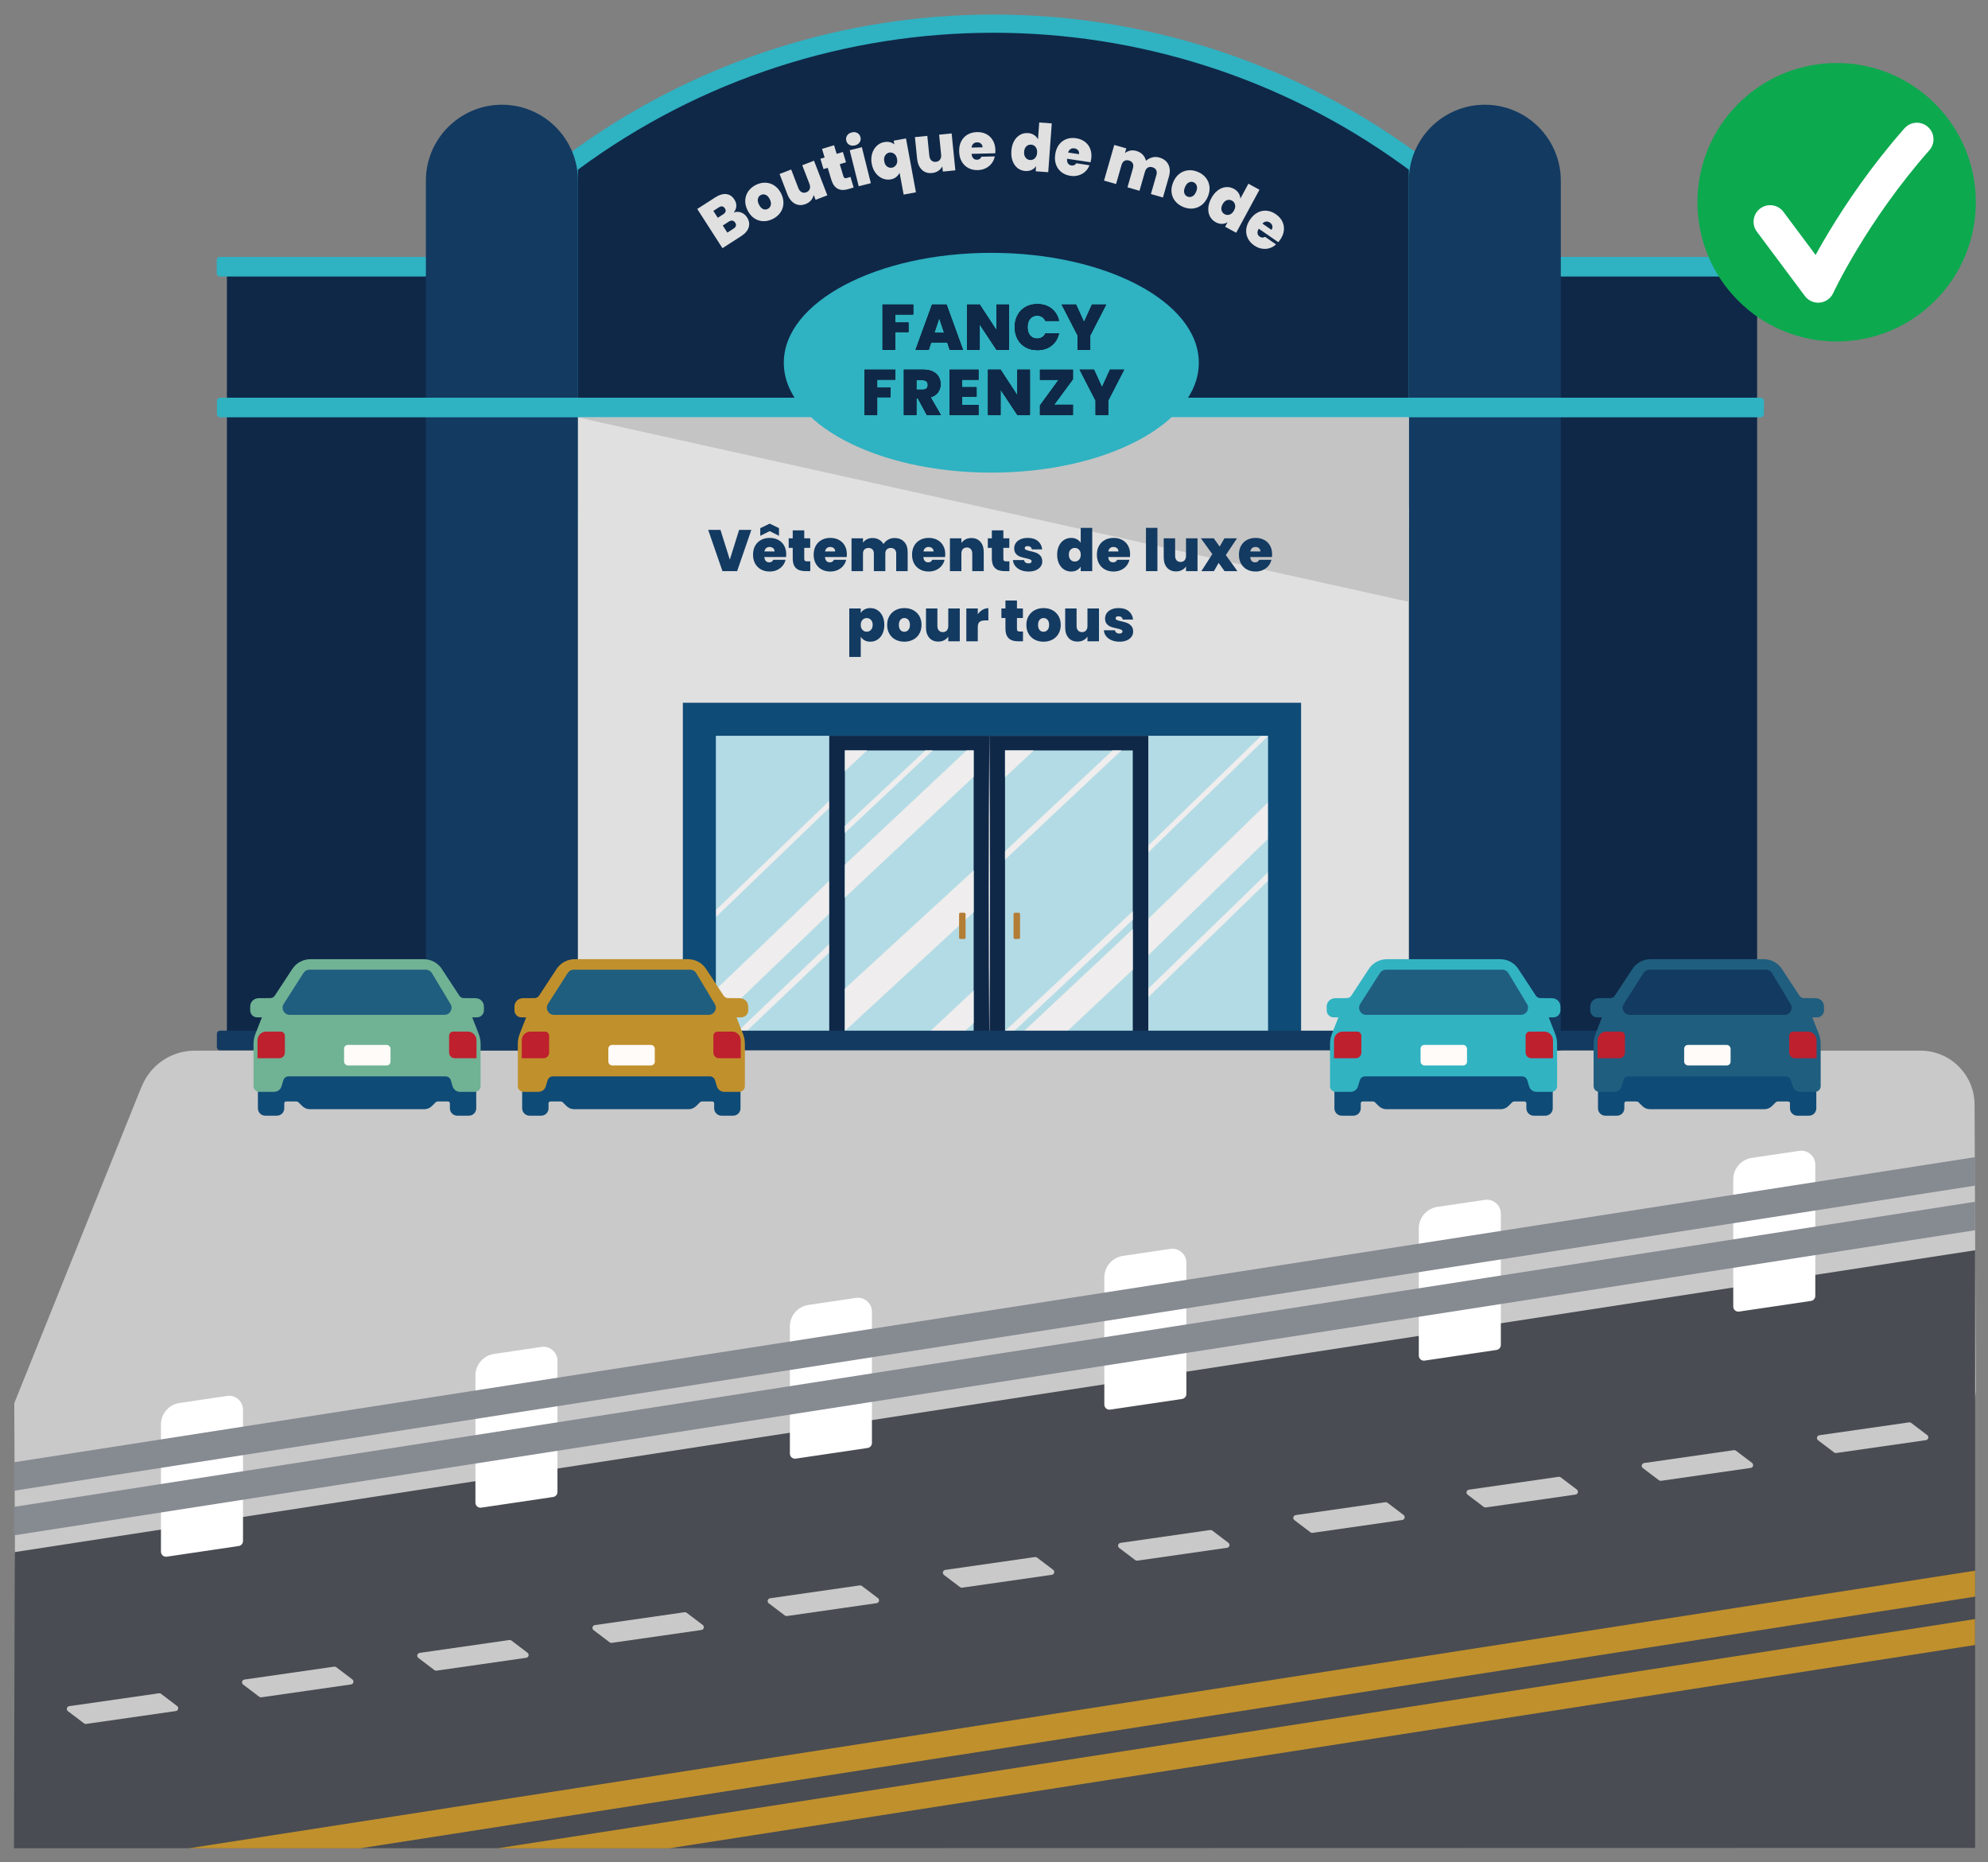<?xml version="1.0" encoding="UTF-8"?>
<svg id="Layer_1" data-name="Layer 1" xmlns="http://www.w3.org/2000/svg" version="1.1" viewBox="0 0 4578.18 4287.21">
  <rect x="0" y="0" width="4578.18" height="4287.21" fill="#808080" stroke="none"/>
  <defs>
    <style>
      .cls-1 {
        fill: #494c52;
      }

      .cls-1, .cls-2, .cls-3, .cls-4, .cls-5, .cls-6, .cls-7, .cls-8, .cls-9, .cls-10, .cls-11, .cls-12, .cls-13, .cls-14, .cls-15, .cls-16, .cls-17, .cls-18, .cls-19, .cls-20, .cls-21, .cls-22, .cls-23 {
        stroke-width: 0px;
      }

      .cls-1, .cls-5, .cls-6, .cls-10, .cls-11, .cls-14, .cls-15, .cls-17, .cls-20, .cls-21, .cls-23 {
        fill-rule: evenodd;
      }

      .cls-2 {
        fill: #0da94f;
      }

      .cls-3 {
        fill: #c4c4c4;
      }

      .cls-4 {
        fill: #0f2848;
      }

      .cls-24 {
        fill: none;
        stroke: #fff;
        stroke-linecap: round;
        stroke-linejoin: round;
        stroke-width: 76.33px;
      }

      .cls-5 {
        fill: #be202e;
      }

      .cls-6, .cls-16 {
        fill: #0f4b77;
      }

      .cls-7, .cls-10 {
        fill: #133a61;
      }

      .cls-8 {
        fill: #e0e0e0;
      }

      .cls-9 {
        fill: #000;
      }

      .cls-11 {
        fill: #868a91;
      }

      .cls-12 {
        fill: #efeded;
      }

      .cls-13 {
        fill: #fffbf9;
      }

      .cls-14 {
        fill: #32b3c2;
      }

      .cls-15 {
        fill: #fff;
      }

      .cls-17 {
        fill: #70b294;
      }

      .cls-18 {
        fill: #2fb2c2;
      }

      .cls-19 {
        fill: #b3dbe5;
      }

      .cls-20 {
        fill: #1f5e7f;
      }

      .cls-21 {
        fill: #c9c9c9;
      }

      .cls-22 {
        fill: #b37d36;
      }

      .cls-23 {
        fill: #c0902d;
      }
    </style>
  </defs>
  <path class="cls-21" d="M34.75,3643.88l-1.89-413.19,289.79-720.65c1.17-2.46,2.29-4.95,3.29-7.48,19.73-50.34,68.33-83.61,122.59-83.61h3974.03c68.65,0,124.39,55.49,124.69,124.14l2.9,653.6c.28,64.06-48.01,117.91-111.72,124.57L172.41,3767.44c-73.42,7.68-137.4-49.75-137.66-123.57Z"/>
  <g>
    <path class="cls-4" d="M1310.02,1187.57V380l8.5-6.28c141.55-104.62,297.91-185.17,464.73-239.4,162.98-52.98,332.67-79.85,504.36-79.85s335.86,26,496.39,77.29c164.31,52.49,318.75,130.55,459.04,232.01l22.26,16.1v807.71h-1955.28Z"/>
    <path class="cls-18" d="M2287.61,75.42c330.75,0,661.58,101.68,943.16,305.32l13.59,9.83v776.05h-1913.38V390.57h0c284.13-210,620.35-315.14,956.64-315.15M2287.65,33.52v41.9l-.02-41.9c-173.91,0-345.78,27.22-510.85,80.88-168.97,54.93-327.34,136.51-470.71,242.47l-5.89,4.36-4.07,6.1-7.04,10.56v12.69s0,776.05,0,776.05v41.9h1997.18V369.16l-17.35-12.55-13.59-9.83c-142.08-102.75-298.5-181.81-464.92-234.98-162.59-51.95-331.74-78.29-502.75-78.29h0Z"/>
  </g>
  <rect class="cls-4" x="3570.99" y="604.54" width="475.5" height="1804.4"/>
  <path class="cls-18" d="M4053.49,636.71h-474.19v-45.19h474.19c4.23,0,7.66,3.43,7.66,7.66v29.87c0,4.23-3.43,7.66-7.66,7.66"/>
  <rect class="cls-4" x="522.55" y="604.54" width="474.69" height="1804.4"/>
  <path class="cls-18" d="M506.78,591.53h478.22v45.19h-478.22c-4.23,0-7.66-3.43-7.66-7.66v-29.87c0-4.23,3.43-7.66,7.66-7.66"/>
  <path class="cls-7" d="M3419.4,241.12h0c96.59,0,175,78.42,175,175v2002.39h-350.01V416.12c0-96.59,78.42-175,175-175Z"/>
  <path class="cls-7" d="M1155.89,241.12h0c96.66,0,175.13,78.47,175.13,175.13v2002.26h-350.27V416.25c0-96.66,78.47-175.13,175.13-175.13Z"/>
  <rect class="cls-8" x="1330.97" y="946.45" width="1913.38" height="1471.68"/>
  <rect class="cls-19" x="1637.94" y="1656.01" width="418.78" height="717.85"/>
  <polygon class="cls-12" points="2036.7 1981.83 1648.68 2354.04 1648.4 2278.52 2036.6 1906.07 2036.7 1981.83"/>
  <polygon class="cls-12" points="1983.42 1789.19 1648.76 2111.4 1648.49 2095.52 1966.36 1789.19 1983.42 1789.19"/>
  <polygon class="cls-12" points="2006.91 2080.78 2006.91 2100.54 1720.5 2372.98 1701.04 2372.68 2006.91 2080.78"/>
  <polygon class="cls-12" points="2036.7 2304.93 2036.7 2373.86 1963.23 2373.86 2036.7 2304.93"/>
  <g>
    <polygon class="cls-4" points="2278.38 2406.99 2644.79 2406.99 2644.79 1694.04 2278.38 1694.09 2278.38 2406.99"/>
    <rect class="cls-19" x="2314.51" y="1727.79" width="294.14" height="646.07"/>
    <polygon class="cls-12" points="2608.65 2139.07 2608.65 2232.75 2458.24 2373.86 2358.31 2373.86 2608.65 2139.07"/>
    <polygon class="cls-12" points="2608.65 2097.92 2608.65 2117.68 2335.57 2373.86 2314.51 2373.86 2608.65 2097.92"/>
    <polygon class="cls-12" points="2582.55 1727.79 2314.51 1979.34 2314.51 1959.84 2561.96 1727.79 2582.55 1727.79"/>
    <polygon class="cls-12" points="2380.66 1727.8 2314.51 1789.86 2314.51 1727.8 2380.66 1727.8"/>
    <rect class="cls-4" x="1909.66" y="1694.04" width="368.78" height="705.12"/>
    <rect class="cls-19" x="1945.73" y="1727.79" width="296.51" height="646.07"/>
    <polygon class="cls-12" points="2242.24 1727.8 2242.24 1788.37 1945.57 2066.68 1945.73 1990.73 2225.94 1727.8 2242.24 1727.8"/>
    <polygon class="cls-12" points="2148 1727.8 1945.73 1917.62 1945.57 1901.62 2130.94 1727.8 2148 1727.8"/>
    <polygon class="cls-12" points="1996.66 1727.8 1945.73 1775.58 1945.73 1727.8 1996.66 1727.8"/>
    <polygon class="cls-12" points="2242.24 2280.43 2242.24 2355.1 2222.24 2373.86 2142.64 2373.86 2242.24 2280.43"/>
    <path class="cls-12" d="M2278.37,1694.04c1.9,233.49,1.92,479.47,0,712.95-1.92-233.49-1.9-479.47,0-712.95h0Z"/>
  </g>
  <path class="cls-22" d="M2337.2,2161.92h8.78c1.71,0,3.1-1.39,3.1-3.1v-54.29c0-1.71-1.39-3.1-3.1-3.1h-8.78c-1.71,0-3.1,1.39-3.1,3.1v54.29c0,1.71,1.39,3.1,3.1,3.1"/>
  <polygon class="cls-12" points="2242.31 2003.87 2242.31 2100.1 1945.57 2373.86 1945.57 2276.29 2242.31 2003.87"/>
  <path class="cls-22" d="M2220.54,2161.92h-8.78c-1.71,0-3.1-1.39-3.1-3.1v-54.29c0-1.71,1.39-3.1,3.1-3.1h8.78c1.71,0,3.1,1.39,3.1,3.1v54.29c0,1.71-1.39,3.1-3.1,3.1"/>
  <rect class="cls-19" x="2644.79" y="1694.04" width="306.8" height="679.83"/>
  <polygon class="cls-12" points="2919.96 1931.62 2644.79 2198.94 2644.94 2114.82 2920.19 1847.4 2919.96 1931.62"/>
  <polygon class="cls-12" points="2920.48 1694.4 2644.94 1962.13 2644.79 1946.14 2904.3 1694.27 2920.48 1694.4"/>
  <polygon class="cls-12" points="2920.62 2007.87 2920.39 2027.86 2644.8 2295.59 2644.79 2275.85 2920.62 2007.87"/>
  <polygon class="cls-16" points="1572.53 1617.98 1572.53 2373.86 1648.58 2373.86 1648.58 1694.04 2920.24 1694.04 2920.24 2373.86 2996.29 2373.86 2996.29 1617.98 1572.53 1617.98"/>
  <path class="cls-7" d="M4054.77,2418.14H506.78c-4.06,0-7.36-3.29-7.36-7.36v-30.47c0-4.06,3.29-7.36,7.36-7.36h3547.99c4.06,0,7.36,3.29,7.36,7.36v30.47c0,4.06-3.29,7.36-7.36,7.36"/>
  <g>
    <path class="cls-6" d="M3073.02,2402.08v149.68c0,9.38,7.61,16.99,16.99,16.99h26.71c9.38,0,16.99-7.61,16.99-16.99v-11.54c0-2.33,1.89-4.22,4.22-4.22h23.68c1.87,0,3.67.74,5,2.07l8.36,8.36c4.73,4.73,11.15,7.39,17.84,7.39h263.21c6.69,0,13.11-2.66,17.84-7.39l8.36-8.36c1.33-1.33,3.12-2.07,5-2.07h23.68c2.33,0,4.22,1.89,4.22,4.22v11.54c0,9.38,7.61,16.99,16.99,16.99h26.71c9.38,0,16.99-7.61,16.99-16.99v-149.68h-502.81Z"/>
    <path class="cls-14" d="M3588.93,2304.89c-3.68-4.33-9.2-6.65-14.88-6.7l-26.84-.2c-4.14-.03-8-2.13-10.27-5.59l-40.38-61.54c-9.18-13.99-24.79-22.42-41.53-22.42h-261.21c-16.74,0-32.35,8.43-41.53,22.42l-40.38,61.54c-2.27,3.46-6.13,5.56-10.27,5.59l-26.85.2c-5.68.04-11.2,2.37-14.88,6.7-2.93,3.45-4.68,7.91-4.68,12.73v8.56c0,8.93,7.24,16.17,16.17,16.17h10.81l-14.97,38.17c-2.84,7.25-4.3,14.96-4.3,22.75v97.37c0,7.29,5.91,13.2,13.2,13.2h34.2c7.88,0,14.83-5.18,17.07-12.74l4.11-13.82c1.6-5.4,6.56-9.1,12.19-9.1h361.38c5.63,0,10.59,3.7,12.19,9.1l4.11,13.82c2.25,7.56,9.19,12.74,17.07,12.74h34.2c7.29,0,13.2-5.91,13.2-13.2v-97.37c0-7.79-1.46-15.5-4.3-22.75l-14.97-38.17h10.81c8.93,0,16.17-7.24,16.17-16.17v-8.56c0-4.81-1.74-9.28-4.68-12.73Z"/>
    <path class="cls-20" d="M3146.27,2336.57h356.3c12.76,0,20.63-13.92,14.05-24.85l-42.89-71.26c-2.97-4.93-8.3-7.94-14.05-7.94h-267.89c-5.6,0-10.8,2.85-13.82,7.57l-45.53,71.26c-6.97,10.91.87,25.22,13.82,25.22Z"/>
    <path class="cls-5" d="M3072.06,2436.44h50.09c7.16,0,12.96-5.8,12.96-12.96v-38.67c0-5.36-4.35-9.71-9.71-9.71h-33.33c-11.06,0-20.02,8.96-20.02,20.02v41.32Z"/>
    <path class="cls-5" d="M3576.38,2436.44h-50.09c-7.16,0-12.96-5.8-12.96-12.96v-38.67c0-5.36,4.35-9.71,9.71-9.71h33.33c11.06,0,20.02,8.96,20.02,20.02v41.32Z"/>
    <rect class="cls-13" x="3271.46" y="2405.8" width="106.94" height="47.21" rx="8.64" ry="8.64"/>
  </g>
  <g>
    <path class="cls-6" d="M1202.52,2402.08v149.68c0,9.38,7.61,16.99,16.99,16.99h26.71c9.38,0,16.99-7.61,16.99-16.99v-11.54c0-2.33,1.89-4.22,4.22-4.22h23.68c1.87,0,3.67.74,5,2.07l8.36,8.36c4.73,4.73,11.15,7.39,17.84,7.39h263.21c6.69,0,13.11-2.66,17.84-7.39l8.36-8.36c1.33-1.33,3.12-2.07,5-2.07h23.68c2.33,0,4.22,1.89,4.22,4.22v11.54c0,9.38,7.61,16.99,16.99,16.99h26.71c9.38,0,16.99-7.61,16.99-16.99v-149.68h-502.81Z"/>
    <path class="cls-23" d="M1718.44,2304.89c-3.68-4.33-9.2-6.65-14.88-6.7l-26.84-.2c-4.14-.03-8-2.13-10.27-5.59l-40.38-61.54c-9.18-13.99-24.79-22.42-41.53-22.42h-261.21c-16.74,0-32.35,8.43-41.53,22.42l-40.38,61.54c-2.27,3.46-6.13,5.56-10.27,5.59l-26.85.2c-5.68.04-11.2,2.37-14.88,6.7-2.93,3.45-4.68,7.91-4.68,12.73v8.56c0,8.93,7.24,16.17,16.17,16.17h10.81l-14.97,38.17c-2.84,7.25-4.3,14.96-4.3,22.75v97.37c0,7.29,5.91,13.2,13.2,13.2h34.2c7.88,0,14.83-5.18,17.07-12.74l4.11-13.82c1.6-5.4,6.56-9.1,12.19-9.1h361.38c5.63,0,10.59,3.7,12.19,9.1l4.11,13.82c2.25,7.56,9.19,12.74,17.07,12.74h34.2c7.29,0,13.2-5.91,13.2-13.2v-97.37c0-7.79-1.46-15.5-4.3-22.75l-14.97-38.17h10.81c8.93,0,16.17-7.24,16.17-16.17v-8.56c0-4.81-1.74-9.28-4.68-12.73Z"/>
    <path class="cls-20" d="M1275.78,2336.57h356.3c12.76,0,20.63-13.92,14.05-24.85l-42.89-71.26c-2.97-4.93-8.3-7.94-14.05-7.94h-267.89c-5.6,0-10.8,2.85-13.82,7.57l-45.53,71.26c-6.97,10.91.87,25.22,13.82,25.22Z"/>
    <path class="cls-5" d="M1201.57,2436.44h50.09c7.16,0,12.96-5.8,12.96-12.96v-38.67c0-5.36-4.35-9.71-9.71-9.71h-33.33c-11.06,0-20.02,8.96-20.02,20.02v41.32Z"/>
    <path class="cls-5" d="M1705.88,2436.44h-50.09c-7.16,0-12.96-5.8-12.96-12.96v-38.67c0-5.36,4.35-9.71,9.71-9.71h33.33c11.06,0,20.02,8.96,20.02,20.02v41.32Z"/>
    <rect class="cls-13" x="1400.97" y="2405.8" width="106.94" height="47.21" rx="8.64" ry="8.64"/>
  </g>
  <g>
    <path class="cls-6" d="M593.93,2402.08v149.68c0,9.38,7.61,16.99,16.99,16.99h26.71c9.38,0,16.99-7.61,16.99-16.99v-11.54c0-2.33,1.89-4.22,4.22-4.22h23.68c1.87,0,3.67.74,5,2.07l8.36,8.36c4.73,4.73,11.15,7.39,17.84,7.39h263.21c6.69,0,13.11-2.66,17.84-7.39l8.36-8.36c1.33-1.33,3.12-2.07,5-2.07h23.68c2.33,0,4.22,1.89,4.22,4.22v11.54c0,9.38,7.61,16.99,16.99,16.99h26.71c9.38,0,16.99-7.61,16.99-16.99v-149.68h-502.81Z"/>
    <path class="cls-17" d="M1109.84,2304.89c-3.68-4.33-9.2-6.65-14.88-6.7l-26.84-.2c-4.14-.03-8-2.13-10.27-5.59l-40.38-61.54c-9.18-13.99-24.79-22.42-41.53-22.42h-261.21c-16.74,0-32.35,8.43-41.53,22.42l-40.38,61.54c-2.27,3.46-6.13,5.56-10.27,5.59l-26.85.2c-5.68.04-11.2,2.37-14.88,6.7-2.93,3.45-4.68,7.91-4.68,12.73v8.56c0,8.93,7.24,16.17,16.17,16.17h10.81l-14.97,38.17c-2.84,7.25-4.3,14.96-4.3,22.75v97.37c0,7.29,5.91,13.2,13.2,13.2h34.2c7.88,0,14.83-5.18,17.07-12.74l4.11-13.82c1.6-5.4,6.56-9.1,12.19-9.1h361.38c5.63,0,10.59,3.7,12.19,9.1l4.11,13.82c2.25,7.56,9.19,12.74,17.07,12.74h34.2c7.29,0,13.2-5.91,13.2-13.2v-97.37c0-7.79-1.46-15.5-4.3-22.75l-14.97-38.17h10.81c8.93,0,16.17-7.24,16.17-16.17v-8.56c0-4.81-1.74-9.28-4.68-12.73Z"/>
    <path class="cls-20" d="M667.19,2336.57h356.3c12.76,0,20.63-13.92,14.05-24.85l-42.89-71.26c-2.97-4.93-8.3-7.94-14.05-7.94h-267.89c-5.6,0-10.8,2.85-13.82,7.57l-45.53,71.26c-6.97,10.91.87,25.22,13.82,25.22Z"/>
    <path class="cls-5" d="M592.98,2436.44h50.09c7.16,0,12.96-5.8,12.96-12.96v-38.67c0-5.36-4.35-9.71-9.71-9.71h-33.33c-11.06,0-20.02,8.96-20.02,20.02v41.32Z"/>
    <path class="cls-5" d="M1097.29,2436.44h-50.09c-7.16,0-12.96-5.8-12.96-12.96v-38.67c0-5.36,4.35-9.71,9.71-9.71h33.33c11.06,0,20.02,8.96,20.02,20.02v41.32Z"/>
    <rect class="cls-13" x="792.38" y="2405.8" width="106.94" height="47.21" rx="8.64" ry="8.64"/>
  </g>
  <polygon class="cls-1" points="4548.53 4254.48 32.17 4255.4 34.01 3573.46 4548.53 2878.52 4548.53 4254.48"/>
  <path class="cls-15" d="M1273.82,3446.64l-165.58,24.53c-7.06,1.05-13.39-4.42-13.39-11.55v-292.86c0-24.76,18.14-45.79,42.64-49.42l109.34-16.2c19.47-2.88,36.96,12.2,36.96,31.88v302.07c0,5.79-4.24,10.71-9.97,11.55Z"/>
  <path class="cls-15" d="M1997.99,3333.78l-165.58,24.53c-7.06,1.05-13.39-4.42-13.39-11.55v-292.86c0-24.76,18.14-45.79,42.64-49.42l109.34-16.2c19.47-2.88,36.96,12.2,36.96,31.88v302.07c0,5.79-4.24,10.71-9.97,11.55Z"/>
  <path class="cls-15" d="M2722.16,3220.93l-165.58,24.53c-7.06,1.05-13.39-4.42-13.39-11.55v-292.86c0-24.76,18.14-45.79,42.64-49.42l109.34-16.2c19.47-2.88,36.96,12.2,36.96,31.88v302.07c0,5.79-4.24,10.71-9.97,11.55Z"/>
  <path class="cls-15" d="M549.65,3559.5l-165.58,24.53c-7.06,1.05-13.39-4.42-13.39-11.55v-292.86c0-24.76,18.14-45.79,42.64-49.42l109.34-16.2c19.47-2.88,36.96,12.2,36.96,31.88v302.07c0,5.79-4.24,10.71-9.97,11.55Z"/>
  <path class="cls-21" d="M404.88,3939.48l-206.53,29.63c-1.72.25-3.46-.2-4.84-1.25l-37.02-28.08c-4.59-3.48-2.7-10.77,3-11.59l206.53-29.63c1.72-.25,3.46.2,4.84,1.25l37.02,28.08c4.59,3.48,2.7,10.77-3,11.59Z"/>
  <polygon class="cls-23" points="4548.53 3676.04 829.47 4255.48 434.46 4255.48 4548.53 3616.3 4548.53 3676.04"/>
  <path class="cls-21" d="M808.36,3878.19l-206.53,29.63c-1.72.25-3.46-.2-4.84-1.25l-37.02-28.08c-4.59-3.48-2.7-10.77,3-11.59l206.53-29.63c1.72-.25,3.46.2,4.84,1.25l37.02,28.08c4.59,3.48,2.7,10.77-3,11.59Z"/>
  <path class="cls-21" d="M1211.84,3816.84l-206.53,29.63c-1.72.25-3.46-.2-4.84-1.25l-37.02-28.08c-4.59-3.48-2.7-10.77,3-11.59l206.53-29.63c1.72-.25,3.46.2,4.84,1.25l37.02,28.08c4.59,3.48,2.7,10.77-3,11.59Z"/>
  <path class="cls-21" d="M1615.32,3752.85l-206.53,29.63c-1.72.25-3.46-.2-4.84-1.25l-37.02-28.08c-4.59-3.48-2.7-10.77,3-11.59l206.53-29.63c1.72-.25,3.46.2,4.84,1.25l37.02,28.08c4.59,3.48,2.7,10.77-3,11.59Z"/>
  <path class="cls-21" d="M2018.81,3691.07l-206.53,29.63c-1.72.25-3.46-.2-4.84-1.25l-37.02-28.08c-4.59-3.48-2.7-10.77,3-11.59l206.53-29.63c1.72-.25,3.46.2,4.84,1.25l37.02,28.08c4.59,3.48,2.7,10.77-3,11.59Z"/>
  <path class="cls-21" d="M2422.29,3625.79l-206.53,29.63c-1.72.25-3.46-.2-4.84-1.25l-37.02-28.08c-4.59-3.48-2.7-10.77,3-11.59l206.53-29.63c1.72-.25,3.46.2,4.84,1.25l37.02,28.08c4.59,3.48,2.7,10.77-3,11.59Z"/>
  <path class="cls-21" d="M2825.77,3563.58l-206.53,29.63c-1.72.25-3.46-.2-4.84-1.25l-37.02-28.08c-4.59-3.48-2.7-10.77,3-11.59l206.53-29.63c1.72-.25,3.46.2,4.84,1.25l37.02,28.08c4.59,3.48,2.7,10.77-3,11.59Z"/>
  <path class="cls-21" d="M3229.26,3499.59l-206.53,29.63c-1.72.25-3.46-.2-4.84-1.25l-37.02-28.08c-4.59-3.48-2.7-10.77,3-11.59l206.53-29.63c1.72-.25,3.46.2,4.84,1.25l37.02,28.08c4.59,3.48,2.7,10.77-3,11.59Z"/>
  <g>
    <circle class="cls-2" cx="4229.59" cy="465.65" r="320.61" transform="translate(909.56 3127.16) rotate(-45)"/>
    <path class="cls-24" d="M4076.48,510.57l110.58,148.13s78.27-168.99,227.41-337.99"/>
  </g>
  <g>
    <path class="cls-6" d="M3680.02,2402.08v149.68c0,9.38,7.61,16.99,16.99,16.99h26.71c9.38,0,16.99-7.61,16.99-16.99v-11.54c0-2.33,1.89-4.22,4.22-4.22h23.68c1.87,0,3.67.74,5,2.07l8.36,8.36c4.73,4.73,11.15,7.39,17.84,7.39h263.21c6.69,0,13.11-2.66,17.84-7.39l8.36-8.36c1.33-1.33,3.12-2.07,5-2.07h23.68c2.33,0,4.22,1.89,4.22,4.22v11.54c0,9.38,7.61,16.99,16.99,16.99h26.71c9.38,0,16.99-7.61,16.99-16.99v-149.68h-502.81Z"/>
    <path class="cls-20" d="M4195.93,2304.89c-3.68-4.33-9.2-6.65-14.88-6.7l-26.84-.2c-4.14-.03-8-2.13-10.27-5.59l-40.38-61.54c-9.18-13.99-24.79-22.42-41.53-22.42h-261.21c-16.74,0-32.35,8.43-41.53,22.42l-40.38,61.54c-2.27,3.46-6.13,5.56-10.27,5.59l-26.85.2c-5.68.04-11.2,2.37-14.88,6.7-2.93,3.45-4.68,7.91-4.68,12.73v8.56c0,8.93,7.24,16.17,16.17,16.17h10.81l-14.97,38.17c-2.84,7.25-4.3,14.96-4.3,22.75v97.37c0,7.29,5.91,13.2,13.2,13.2h34.2c7.88,0,14.83-5.18,17.07-12.74l4.11-13.82c1.6-5.4,6.56-9.1,12.19-9.1h361.38c5.63,0,10.59,3.7,12.19,9.1l4.11,13.82c2.25,7.56,9.19,12.74,17.07,12.74h34.2c7.29,0,13.2-5.91,13.2-13.2v-97.37c0-7.79-1.46-15.5-4.3-22.75l-14.97-38.17h10.81c8.93,0,16.17-7.24,16.17-16.17v-8.56c0-4.81-1.74-9.28-4.68-12.73Z"/>
    <path class="cls-10" d="M3753.27,2336.57h356.3c12.76,0,20.63-13.92,14.05-24.85l-42.89-71.26c-2.97-4.93-8.3-7.94-14.05-7.94h-267.89c-5.6,0-10.8,2.85-13.82,7.57l-45.53,71.26c-6.97,10.91.87,25.22,13.82,25.22Z"/>
    <path class="cls-5" d="M3679.06,2436.44h50.09c7.16,0,12.96-5.8,12.96-12.96v-38.67c0-5.36-4.35-9.71-9.71-9.71h-33.33c-11.06,0-20.02,8.96-20.02,20.02v41.32Z"/>
    <path class="cls-5" d="M4183.38,2436.44h-50.09c-7.16,0-12.96-5.8-12.96-12.96v-38.67c0-5.36,4.35-9.71,9.71-9.71h33.33c11.06,0,20.02,8.96,20.02,20.02v41.32Z"/>
    <rect class="cls-13" x="3878.46" y="2405.8" width="106.94" height="47.21" rx="8.64" ry="8.64"/>
  </g>
  <path class="cls-15" d="M3446.33,3108.07l-165.58,24.53c-7.06,1.05-13.39-4.42-13.39-11.55v-292.86c0-24.76,18.14-45.79,42.64-49.42l109.34-16.2c19.47-2.88,36.96,12.2,36.96,31.88v302.07c0,5.79-4.24,10.71-9.97,11.55Z"/>
  <path class="cls-15" d="M4170.5,2995.21l-165.58,24.53c-7.06,1.05-13.39-4.42-13.39-11.55v-292.86c0-24.76,18.14-45.79,42.64-49.42l109.34-16.2c19.47-2.88,36.96,12.2,36.96,31.88v302.07c0,5.79-4.24,10.71-9.97,11.55Z"/>
  <polygon class="cls-11" points="4548.53 2729.71 31.92 3432.24 31.92 3366.7 4548.53 2664.16 4548.53 2729.71"/>
  <polygon class="cls-11" points="4548.53 2832.41 31.92 3534.95 31.92 3469.41 4548.53 2766.87 4548.53 2832.41"/>
  <path class="cls-21" d="M3628.26,3441.07l-206.53,29.63c-1.72.25-3.46-.2-4.84-1.25l-37.02-28.08c-4.59-3.48-2.7-10.77,3-11.59l206.53-29.63c1.72-.25,3.46.2,4.84,1.25l37.02,28.08c4.59,3.48,2.7,10.77-3,11.59Z"/>
  <path class="cls-21" d="M4031.75,3379.72l-206.53,29.63c-1.72.25-3.46-.2-4.84-1.25l-37.02-28.08c-4.59-3.48-2.7-10.77,3-11.59l206.53-29.63c1.72-.25,3.46.2,4.84,1.25l37.02,28.08c4.59,3.48,2.7,10.77-3,11.59Z"/>
  <path class="cls-21" d="M4435.23,3315.73l-206.53,29.63c-1.72.25-3.46-.2-4.84-1.25l-37.02-28.08c-4.59-3.48-2.7-10.77,3-11.59l206.53-29.63c1.72-.25,3.46.2,4.84,1.25l37.02,28.08c4.59,3.48,2.7,10.77-3,11.59Z"/>
  <polygon class="cls-23" points="4548.36 3787.43 1540.88 4255.48 1145.87 4255.48 4548.36 3727.69 4548.36 3787.43"/>
  <path class="cls-18" d="M4054.54,960.81H507.28c-4.23,0-7.66-3.43-7.66-7.66v-29.87c0-4.23,3.43-7.66,7.66-7.66h3547.26c4.23,0,7.66,3.43,7.66,7.66v29.87c0,4.23-3.43,7.66-7.66,7.66"/>
  <polygon class="cls-3" points="1330.96 961.09 3244.36 961.09 3244.36 1385.67 1330.96 961.09"/>
  <g>
    <path class="cls-8" d="M1706.84,489.32c5.62,2.12,10.1,5.79,13.44,10.99,4.94,7.68,6.25,15.34,3.94,22.98-2.31,7.64-8.09,14.43-17.32,20.36l-43.16,27.74-58.03-90.28,41.8-26.87c8.9-5.72,17.21-8.17,24.91-7.33,7.71.84,13.94,4.97,18.72,12.4,3.4,5.29,4.9,10.57,4.5,15.84-.4,5.27-2.42,9.97-6.05,14.11,5.88-2.09,11.63-2.07,17.24.05ZM1653,501.39l12.24-7.87c6.1-3.92,7.48-8.49,4.13-13.69-3.46-5.38-8.24-6.11-14.34-2.18l-12.24,7.87,10.21,15.88ZM1693.12,512.7c-1.75-2.73-3.9-4.3-6.44-4.72-2.54-.42-5.29.33-8.26,2.23l-13.97,8.98,10.54,16.39,14.1-9.06c6.1-3.92,7.45-8.53,4.05-13.82Z"/>
    <path class="cls-8" d="M1757.55,509.24c-7.42-.25-14.27-2.49-20.56-6.71-6.29-4.22-11.43-10.33-15.44-18.31-3.96-7.89-5.73-15.63-5.32-23.22.41-7.59,2.74-14.43,6.97-20.53,4.23-6.1,10.03-10.99,17.38-14.69,7.36-3.69,14.74-5.41,22.16-5.16,7.42.25,14.29,2.48,20.62,6.68,6.33,4.21,11.48,10.25,15.44,18.14,3.96,7.89,5.74,15.66,5.35,23.29-.39,7.63-2.72,14.51-7,20.63-4.28,6.12-10.09,11.03-17.45,14.72s-14.75,5.42-22.16,5.16ZM1775.03,472.29c1.02-3.97.23-8.55-2.36-13.72s-5.78-8.51-9.55-10.02c-3.78-1.51-7.42-1.39-10.92.37-3.5,1.76-5.75,4.59-6.75,8.5-1,3.91-.2,8.45,2.39,13.62,2.64,5.26,5.78,8.68,9.42,10.26,3.64,1.58,7.26,1.47,10.85-.34,3.59-1.8,5.9-4.69,6.92-8.67Z"/>
    <path class="cls-8" d="M1874.55,370l30.72,79.68-27.02,10.42-4.38-11.36c-.9,4.48-2.93,8.61-6.1,12.38-3.17,3.78-7.36,6.67-12.57,8.68-8.96,3.46-17.2,3.12-24.72-.99-7.52-4.12-13.31-11.43-17.36-21.94l-17.85-46.3,26.75-10.31,16.48,42.75c1.75,4.54,4.3,7.67,7.63,9.38,3.34,1.71,6.92,1.82,10.76.34,3.93-1.52,6.54-4.01,7.82-7.5,1.28-3.48,1.05-7.5-.7-12.05l-16.48-42.75,27.02-10.42Z"/>
    <path class="cls-8" d="M1958.53,407.33l7.33,24.34-11.96,3.6c-20.18,6.07-33.38-1.24-39.61-21.94l-8.12-26.97-9.71,2.92-7.15-23.76,9.71-2.92-5.97-19.82,27.73-8.35,5.97,19.82,14.36-4.32,7.15,23.76-14.36,4.32,8.25,27.4c.67,2.24,1.65,3.69,2.93,4.37,1.28.68,3.09.66,5.44-.05l8.02-2.42Z"/>
    <path class="cls-8" d="M1956.05,333.47c-3.7-2.06-6.07-5.2-7.13-9.44-1.08-4.33-.48-8.3,1.8-11.9,2.28-3.6,5.89-6.02,10.84-7.26,4.85-1.21,9.13-.76,12.84,1.34,3.71,2.11,6.1,5.33,7.19,9.66,1.06,4.23.44,8.13-1.85,11.68-2.29,3.55-5.87,5.94-10.71,7.15-4.94,1.24-9.26.82-12.96-1.23ZM1984.77,338.92l20.7,82.85-27.95,6.98-20.7-82.85,27.95-6.98Z"/>
    <path class="cls-8" d="M2008.37,353.9c2.12-7.15,5.6-13.08,10.46-17.8,4.86-4.71,10.56-7.68,17.12-8.89,9.44-1.75,17.34,0,23.69,5.22l-1.58-8.53,28.33-5.24,22.93,124.09-28.33,5.24-9.24-50c-4.63,8.39-11.33,13.39-20.1,15.01-6.55,1.21-12.93.53-19.14-2.04-6.21-2.57-11.55-6.79-16.02-12.67-4.48-5.88-7.48-12.96-9.01-21.25-1.53-8.28-1.24-16,.88-23.15ZM2058.89,353.85c-3.58-2.38-7.25-3.23-11.01-2.53-3.76.69-6.88,2.84-9.35,6.45-2.47,3.61-3.18,8.25-2.13,13.94,1.05,5.69,3.33,9.68,6.85,11.97,3.51,2.29,7.2,3.08,11.05,2.37,3.76-.69,6.88-2.82,9.36-6.37s3.2-8.18,2.15-13.86c-1.03-5.59-3.34-9.57-6.92-11.96Z"/>
    <path class="cls-8" d="M2191.54,307.2l8.55,84.97-28.81,2.9-1.22-12.12c-2.05,4.08-5.1,7.53-9.16,10.33-4.05,2.81-8.86,4.49-14.41,5.05-9.56.96-17.42-1.54-23.58-7.5-6.17-5.96-9.81-14.54-10.94-25.75l-4.97-49.38,28.52-2.87,4.59,45.59c.49,4.85,2.12,8.53,4.88,11.06,2.77,2.53,6.2,3.58,10.29,3.17,4.19-.42,7.37-2.14,9.53-5.17,2.16-3.02,2.99-6.96,2.51-11.8l-4.59-45.59,28.81-2.9Z"/>
    <path class="cls-8" d="M2292.04,352.9l-54.52,1.33c.41,4.66,1.74,8.1,4,10.33,2.26,2.23,5.1,3.3,8.53,3.22,4.8-.12,8.17-2.43,10.12-6.95l30.71-.75c-1.13,5.92-3.48,11.23-7.04,15.93-3.56,4.71-8.1,8.45-13.62,11.22-5.52,2.78-11.66,4.24-18.42,4.41-8.13.2-15.4-1.4-21.81-4.8-6.41-3.4-11.48-8.35-15.21-14.86-3.74-6.51-5.71-14.22-5.93-23.15-.22-8.93,1.36-16.71,4.73-23.34,3.37-6.63,8.17-11.8,14.4-15.5,6.23-3.7,13.46-5.66,21.69-5.86,8.13-.2,15.38,1.35,21.73,4.65,6.35,3.3,11.37,8.12,15.06,14.48,3.68,6.36,5.63,13.9,5.84,22.62.06,2.33-.03,4.67-.27,7.01ZM2262.73,339.14c-.09-3.65-1.33-6.49-3.74-8.51-2.4-2.02-5.37-2.99-8.89-2.9s-6.39,1.15-8.6,3.18c-2.21,2.03-3.61,4.99-4.2,8.86l25.42-.62Z"/>
    <path class="cls-8" d="M2335.42,324.68c3.55-6.36,8.15-11.11,13.78-14.26,5.63-3.15,11.72-4.49,18.27-4.02,5.28.38,9.91,1.86,13.9,4.44,3.99,2.58,7.01,5.93,9.07,10.04l2.81-38.87,28.88,2.09-8.14,112.35-28.88-2.09.86-11.84c-2.54,3.79-5.94,6.69-10.21,8.72-4.27,2.03-9.2,2.84-14.77,2.44-6.55-.47-12.36-2.67-17.43-6.6-5.07-3.93-8.91-9.32-11.5-16.17-2.6-6.85-3.58-14.68-2.94-23.49.64-8.81,2.73-16.39,6.29-22.74ZM2384.97,338.5c-2.66-3.35-6.09-5.17-10.29-5.48-4.3-.31-7.98.97-11.04,3.86-3.06,2.88-4.79,7.11-5.19,12.67-.39,5.47.71,9.9,3.31,13.29,2.6,3.39,6.05,5.25,10.36,5.56,4.2.3,7.86-1.01,10.97-3.94,3.11-2.93,4.87-7.18,5.27-12.74.4-5.47-.74-9.87-3.39-13.22Z"/>
    <path class="cls-8" d="M2511.35,373.61l-53.93-8.12c-.4,4.66.31,8.28,2.16,10.87,1.84,2.59,4.46,4.13,7.85,4.65,4.75.71,8.47-.98,11.17-5.09l30.38,4.57c-2.14,5.63-5.37,10.46-9.69,14.47-4.32,4.02-9.44,6.92-15.36,8.7-5.92,1.78-12.22,2.16-18.91,1.16-8.04-1.21-14.93-4.04-20.65-8.5-5.72-4.45-9.86-10.21-12.42-17.26-2.56-7.05-3.17-15-1.84-23.83,1.33-8.83,4.22-16.22,8.69-22.17,4.46-5.95,10.08-10.21,16.86-12.78,6.78-2.57,14.24-3.25,22.38-2.02,8.04,1.21,14.91,3.99,20.6,8.33,5.69,4.35,9.8,9.97,12.33,16.87,2.53,6.9,3.14,14.66,1.85,23.29-.35,2.31-.84,4.59-1.48,6.86ZM2484.87,355c.54-3.61-.19-6.62-2.21-9.03-2.02-2.41-4.77-3.87-8.26-4.4s-6.5.02-9.02,1.64c-2.53,1.62-4.41,4.29-5.66,8l25.15,3.79Z"/>
    <path class="cls-8" d="M2690.66,378.81c3.91,7.88,4.31,17.23,1.2,28.06l-13.72,47.85-27.7-7.94,12.63-44.04c1.26-4.39,1.06-8.14-.59-11.26-1.66-3.11-4.51-5.25-8.56-6.42-4.05-1.16-7.61-.86-10.66.9-3.06,1.76-5.21,4.84-6.47,9.23l-12.63,44.04-27.7-7.94,12.63-44.04c1.26-4.39,1.08-8.13-.52-11.24-1.61-3.1-4.44-5.23-8.49-6.39-4.15-1.19-7.75-.9-10.8.86-3.06,1.76-5.21,4.84-6.47,9.23l-12.63,44.04-27.7-7.94,23.54-82.09,27.7,7.94-3.11,10.83c3.46-2.81,7.44-4.7,11.95-5.68,4.51-.98,9.31-.73,14.4.72,5.84,1.67,10.67,4.48,14.48,8.43,3.81,3.94,6.35,8.69,7.62,14.22,4.11-3.67,8.88-6.24,14.29-7.7,5.41-1.46,10.9-1.39,16.46.21,9.98,2.86,16.93,8.24,20.84,16.11Z"/>
    <path class="cls-8" d="M2706.28,462.98c-4.64-5.79-7.41-12.45-8.29-19.97-.89-7.52.39-15.4,3.84-23.64,3.41-8.14,8.12-14.53,14.15-19.16,6.03-4.63,12.73-7.32,20.12-8.08,7.38-.76,14.87.45,22.46,3.63,7.59,3.18,13.71,7.66,18.35,13.46,4.64,5.79,7.43,12.46,8.36,20,.93,7.54-.3,15.38-3.71,23.53-3.41,8.14-8.14,14.56-14.18,19.23-6.05,4.68-12.79,7.38-20.21,8.13-7.43.74-14.94-.48-22.53-3.66-7.59-3.18-13.71-7.66-18.35-13.46ZM2745.71,452.17c3.68-1.81,6.64-5.39,8.87-10.73,2.23-5.34,2.69-9.93,1.38-13.78-1.31-3.85-3.78-6.53-7.39-8.04-3.62-1.51-7.23-1.38-10.85.41s-6.54,5.35-8.77,10.68c-2.27,5.43-2.82,10.04-1.64,13.83,1.17,3.79,3.61,6.46,7.32,8.01,3.71,1.55,7.4,1.42,11.08-.4Z"/>
    <path class="cls-8" d="M2804.67,438.16c5.85-4.33,11.99-6.78,18.43-7.34,6.43-.56,12.53.72,18.31,3.85,4.65,2.52,8.27,5.77,10.85,9.76,2.58,3.99,3.96,8.29,4.14,12.89l18.54-34.28,25.47,13.78-53.6,99.08-25.47-13.78,5.65-10.44c-3.87,2.41-8.16,3.66-12.89,3.75-4.73.1-9.55-1.19-14.47-3.84-5.78-3.12-10.17-7.52-13.17-13.18-3.01-5.67-4.29-12.16-3.84-19.47.45-7.31,2.77-14.86,6.97-22.62,4.2-7.77,9.23-13.81,15.08-18.15ZM2844.17,471.13c-1.05-4.14-3.42-7.22-7.13-9.22-3.79-2.05-7.68-2.39-11.65-1.02-3.97,1.37-7.29,4.51-9.94,9.42-2.61,4.82-3.42,9.31-2.44,13.48.98,4.16,3.36,7.27,7.16,9.32,3.71,2,7.58,2.31,11.62.92,4.04-1.39,7.39-4.54,10.04-9.45,2.61-4.82,3.39-9.3,2.34-13.44Z"/>
    <path class="cls-8" d="M2943.73,557.56l-44.87-31.01c-2.41,4.01-3.36,7.58-2.84,10.71.52,3.13,2.18,5.67,5.01,7.62,3.95,2.73,8.04,2.84,12.27.34l25.28,17.47c-4.4,4.12-9.42,7.03-15.06,8.74-5.65,1.71-11.52,2.06-17.62,1.06-6.1-1-11.92-3.43-17.49-7.27-6.69-4.62-11.63-10.19-14.81-16.71-3.18-6.51-4.37-13.5-3.56-20.96.81-7.46,3.75-14.86,8.83-22.21,5.08-7.35,10.93-12.71,17.55-16.09,6.62-3.38,13.54-4.73,20.76-4.06,7.22.67,14.22,3.35,20.99,8.03,6.69,4.62,11.63,10.14,14.84,16.54,3.2,6.4,4.42,13.26,3.66,20.57-.76,7.31-3.62,14.55-8.58,21.73-1.33,1.92-2.77,3.76-4.34,5.51ZM2928.12,529.2c2.08-3,2.74-6.03,1.99-9.08-.75-3.05-2.58-5.58-5.48-7.58-2.9-2-5.84-2.83-8.82-2.49-2.98.35-5.85,1.91-8.6,4.69l20.92,14.46Z"/>
  </g>
  <g>
    <path class="cls-7" d="M1730.26,1220.02l-32.72,94.92h-33.79l-32.85-94.92h28.27l21.54,68.53,21.41-68.53h28.14Z"/>
    <path class="cls-7" d="M1810.23,1282.49h-49.95c.27,4.13,1.41,7.2,3.43,9.22s4.6,3.03,7.74,3.03c4.4,0,7.54-1.97,9.42-5.92h28.14c-1.17,5.21-3.43,9.85-6.8,13.93-3.37,4.09-7.61,7.29-12.72,9.63-5.12,2.33-10.77,3.5-16.96,3.5-7.45,0-14.07-1.57-19.86-4.71-5.79-3.14-10.32-7.63-13.6-13.46-3.28-5.83-4.91-12.7-4.91-20.6s1.62-14.74,4.85-20.53c3.23-5.79,7.74-10.25,13.53-13.4,5.79-3.14,12.45-4.71,19.99-4.71s14.05,1.53,19.79,4.58c5.74,3.05,10.23,7.43,13.46,13.13,3.23,5.7,4.85,12.41,4.85,20.13,0,2.07-.13,4.13-.4,6.19ZM1772.53,1222.85l-21.68,10.77v-17.64l21.68-10.37,21.41,10.37v17.64l-21.41-10.77ZM1783.71,1269.7c0-3.23-1.08-5.77-3.23-7.61-2.15-1.84-4.85-2.76-8.08-2.76s-5.88.88-7.94,2.63c-2.07,1.75-3.41,4.33-4.04,7.74h23.29Z"/>
    <path class="cls-7" d="M1865.97,1292.45v22.48h-11.44c-19.3,0-28.95-9.56-28.95-28.68v-24.91h-9.29v-21.95h9.29v-18.31h26.52v18.31h13.73v21.95h-13.73v25.31c0,2.07.47,3.55,1.41,4.44.94.9,2.54,1.35,4.78,1.35h7.67Z"/>
    <path class="cls-7" d="M1949.85,1282.49h-49.95c.27,4.13,1.41,7.2,3.43,9.22s4.6,3.03,7.74,3.03c4.4,0,7.54-1.97,9.43-5.92h28.14c-1.17,5.21-3.43,9.85-6.8,13.93-3.37,4.09-7.61,7.29-12.72,9.63-5.12,2.33-10.77,3.5-16.96,3.5-7.45,0-14.07-1.57-19.86-4.71-5.79-3.14-10.32-7.63-13.6-13.46-3.28-5.83-4.91-12.7-4.91-20.6s1.62-14.74,4.85-20.53,7.74-10.25,13.53-13.4c5.79-3.14,12.45-4.71,19.99-4.71s14.05,1.53,19.79,4.58c5.74,3.05,10.23,7.43,13.46,13.13,3.23,5.7,4.85,12.41,4.85,20.13,0,2.07-.13,4.13-.4,6.19ZM1923.32,1269.7c0-3.23-1.08-5.77-3.23-7.61-2.15-1.84-4.85-2.76-8.08-2.76s-5.88.88-7.94,2.63c-2.07,1.75-3.41,4.33-4.04,7.74h23.29Z"/>
    <path class="cls-7" d="M2082.12,1247.35c5.43,5.75,8.15,13.6,8.15,23.56v44.03h-26.39v-40.52c0-4.04-1.12-7.18-3.37-9.43-2.25-2.24-5.3-3.37-9.16-3.37s-6.91,1.12-9.15,3.37-3.37,5.39-3.37,9.43v40.52h-26.39v-40.52c0-4.04-1.1-7.18-3.3-9.43-2.2-2.24-5.23-3.37-9.09-3.37s-7.05,1.12-9.29,3.37-3.37,5.39-3.37,9.43v40.52h-26.39v-75.53h26.39v9.96c2.33-3.23,5.36-5.81,9.09-7.74,3.72-1.93,8.01-2.89,12.86-2.89,5.56,0,10.52,1.21,14.88,3.64,4.35,2.42,7.79,5.83,10.3,10.23,2.69-4.13,6.24-7.47,10.63-10.03,4.4-2.56,9.24-3.84,14.54-3.84,9.51,0,16.99,2.87,22.42,8.62Z"/>
    <path class="cls-7" d="M2176.43,1282.49h-49.95c.27,4.13,1.41,7.2,3.43,9.22s4.6,3.03,7.74,3.03c4.4,0,7.54-1.97,9.43-5.92h28.14c-1.17,5.21-3.43,9.85-6.8,13.93-3.37,4.09-7.61,7.29-12.72,9.63-5.12,2.33-10.77,3.5-16.96,3.5-7.45,0-14.07-1.57-19.86-4.71-5.79-3.14-10.32-7.63-13.6-13.46-3.28-5.83-4.91-12.7-4.91-20.6s1.62-14.74,4.85-20.53,7.74-10.25,13.53-13.4c5.79-3.14,12.45-4.71,19.99-4.71s14.05,1.53,19.79,4.58c5.74,3.05,10.23,7.43,13.46,13.13,3.23,5.7,4.85,12.41,4.85,20.13,0,2.07-.13,4.13-.4,6.19ZM2149.91,1269.7c0-3.23-1.08-5.77-3.23-7.61-2.15-1.84-4.85-2.76-8.08-2.76s-5.88.88-7.94,2.63c-2.07,1.75-3.41,4.33-4.04,7.74h23.29Z"/>
    <path class="cls-7" d="M2257.75,1247.42c5.12,5.79,7.67,13.62,7.67,23.49v44.03h-26.39v-40.52c0-4.31-1.12-7.7-3.37-10.17-2.24-2.47-5.25-3.7-9.02-3.7s-7.05,1.24-9.29,3.7c-2.25,2.47-3.37,5.86-3.37,10.17v40.52h-26.39v-75.53h26.39v10.77c2.33-3.41,5.47-6.17,9.42-8.28,3.95-2.11,8.48-3.16,13.6-3.16,8.7,0,15.62,2.89,20.73,8.68Z"/>
    <path class="cls-7" d="M2324.53,1292.45v22.48h-11.44c-19.3,0-28.95-9.56-28.95-28.68v-24.91h-9.29v-21.95h9.29v-18.31h26.52v18.31h13.73v21.95h-13.73v25.31c0,2.07.47,3.55,1.41,4.44.94.9,2.54,1.35,4.78,1.35h7.67Z"/>
    <path class="cls-7" d="M2350.58,1312.45c-5.34-2.29-9.56-5.43-12.66-9.42-3.1-3.99-4.83-8.5-5.18-13.53h25.58c.36,2.42,1.48,4.31,3.37,5.65,1.88,1.35,4.22,2.02,7,2.02,2.15,0,3.86-.45,5.12-1.35,1.26-.9,1.88-2.06,1.88-3.5,0-1.88-1.03-3.28-3.1-4.17-2.07-.9-5.48-1.88-10.23-2.96-5.39-1.08-9.88-2.29-13.46-3.63-3.59-1.35-6.71-3.54-9.36-6.6-2.65-3.05-3.97-7.18-3.97-12.39,0-4.49,1.21-8.55,3.63-12.18,2.42-3.63,5.99-6.53,10.7-8.68s10.39-3.23,17.03-3.23c9.87,0,17.64,2.42,23.29,7.27,5.65,4.85,8.93,11.22,9.83,19.12h-23.83c-.45-2.42-1.5-4.29-3.16-5.59-1.66-1.3-3.88-1.95-6.66-1.95-2.15,0-3.79.4-4.91,1.21-1.12.81-1.68,1.93-1.68,3.37,0,1.8,1.03,3.16,3.1,4.11,2.06.94,5.39,1.91,9.96,2.9,5.47,1.17,10.03,2.47,13.67,3.9,3.63,1.44,6.82,3.75,9.56,6.93,2.74,3.19,4.11,7.52,4.11,12.99,0,4.4-1.28,8.35-3.84,11.85-2.56,3.5-6.19,6.26-10.9,8.28-4.71,2.02-10.26,3.03-16.63,3.03-6.82,0-12.9-1.14-18.24-3.43Z"/>
    <path class="cls-7" d="M2438.76,1256.64c2.83-5.83,6.71-10.32,11.65-13.46,4.94-3.14,10.41-4.71,16.43-4.71,4.85,0,9.18,1.01,12.99,3.03,3.81,2.02,6.8,4.78,8.95,8.28v-34.47h26.52v99.63h-26.52v-10.5c-2.07,3.5-4.98,6.28-8.75,8.35-3.77,2.07-8.21,3.1-13.33,3.1-6.01,0-11.47-1.57-16.36-4.71-4.89-3.14-8.75-7.65-11.58-13.53-2.83-5.88-4.24-12.72-4.24-20.53s1.41-14.63,4.24-20.46ZM2484.94,1265.66c-2.65-2.78-5.9-4.17-9.76-4.17s-7.23,1.37-9.83,4.11c-2.6,2.74-3.9,6.58-3.9,11.51s1.3,8.68,3.9,11.51c2.6,2.83,5.88,4.24,9.83,4.24s7.11-1.39,9.76-4.17c2.65-2.78,3.97-6.64,3.97-11.58s-1.33-8.66-3.97-11.44Z"/>
    <path class="cls-7" d="M2602.14,1282.49h-49.95c.27,4.13,1.41,7.2,3.43,9.22s4.6,3.03,7.74,3.03c4.4,0,7.54-1.97,9.43-5.92h28.14c-1.17,5.21-3.43,9.85-6.8,13.93-3.37,4.09-7.61,7.29-12.72,9.63-5.12,2.33-10.77,3.5-16.96,3.5-7.45,0-14.07-1.57-19.86-4.71-5.79-3.14-10.32-7.63-13.6-13.46-3.28-5.83-4.91-12.7-4.91-20.6s1.62-14.74,4.85-20.53,7.74-10.25,13.53-13.4c5.79-3.14,12.45-4.71,19.99-4.71s14.05,1.53,19.79,4.58c5.74,3.05,10.23,7.43,13.46,13.13,3.23,5.7,4.85,12.41,4.85,20.13,0,2.07-.13,4.13-.4,6.19ZM2575.62,1269.7c0-3.23-1.08-5.77-3.23-7.61-2.15-1.84-4.85-2.76-8.08-2.76s-5.88.88-7.94,2.63c-2.07,1.75-3.41,4.33-4.04,7.74h23.29Z"/>
    <path class="cls-7" d="M2665.42,1215.31v99.63h-26.39v-99.63h26.39Z"/>
    <path class="cls-7" d="M2757.78,1239.41v75.53h-26.52v-10.77c-2.24,3.41-5.34,6.17-9.29,8.28-3.95,2.11-8.48,3.16-13.6,3.16-8.8,0-15.73-2.89-20.8-8.68-5.07-5.79-7.61-13.67-7.61-23.63v-43.89h26.25v40.53c0,4.31,1.14,7.7,3.43,10.16,2.29,2.47,5.32,3.7,9.09,3.7s6.91-1.23,9.16-3.7c2.24-2.47,3.37-5.86,3.37-10.16v-40.53h26.52Z"/>
    <path class="cls-7" d="M2819.98,1314.94l-13.6-18.98-10.77,18.98h-28.95l25.18-39.18-26.25-36.35h29.62l13.6,18.98,10.91-18.98h28.95l-25.72,38.51,26.66,37.02h-29.62Z"/>
    <path class="cls-7" d="M2929.17,1282.49h-49.95c.27,4.13,1.41,7.2,3.43,9.22s4.6,3.03,7.74,3.03c4.4,0,7.54-1.97,9.43-5.92h28.14c-1.17,5.21-3.43,9.85-6.8,13.93-3.37,4.09-7.61,7.29-12.72,9.63-5.12,2.33-10.77,3.5-16.96,3.5-7.45,0-14.07-1.57-19.86-4.71-5.79-3.14-10.32-7.63-13.6-13.46-3.28-5.83-4.91-12.7-4.91-20.6s1.62-14.74,4.85-20.53,7.74-10.25,13.53-13.4c5.79-3.14,12.45-4.71,19.99-4.71s14.05,1.53,19.79,4.58c5.74,3.05,10.23,7.43,13.46,13.13,3.23,5.7,4.85,12.41,4.85,20.13,0,2.07-.13,4.13-.4,6.19ZM2902.64,1269.7c0-3.23-1.08-5.77-3.23-7.61-2.15-1.84-4.85-2.76-8.08-2.76s-5.88.88-7.94,2.63c-2.07,1.75-3.41,4.33-4.04,7.74h23.29Z"/>
    <path class="cls-7" d="M1990.98,1403.12c3.77-2.06,8.21-3.1,13.33-3.1,6.01,0,11.46,1.57,16.36,4.71,4.89,3.14,8.75,7.63,11.58,13.46,2.83,5.84,4.24,12.66,4.24,20.46s-1.41,14.65-4.24,20.53c-2.83,5.88-6.69,10.39-11.58,13.53-4.89,3.14-10.35,4.71-16.36,4.71-5.12,0-9.54-1.03-13.26-3.1-3.72-2.06-6.66-4.85-8.82-8.35v46.58h-26.39v-111.61h26.39v10.5c2.06-3.5,4.98-6.28,8.75-8.35ZM2005.72,1427.16c-2.65-2.74-5.9-4.11-9.76-4.11s-7.11,1.39-9.76,4.17c-2.65,2.78-3.97,6.6-3.97,11.44s1.32,8.8,3.97,11.58c2.65,2.78,5.9,4.17,9.76,4.17s7.11-1.41,9.76-4.24c2.65-2.83,3.97-6.66,3.97-11.51s-1.33-8.77-3.97-11.51Z"/>
    <path class="cls-7" d="M2062.27,1472.73c-5.97-3.14-10.66-7.63-14.07-13.46-3.41-5.83-5.12-12.7-5.12-20.6s1.73-14.63,5.18-20.46c3.46-5.83,8.17-10.32,14.14-13.46,5.97-3.14,12.72-4.71,20.26-4.71s14.29,1.57,20.26,4.71c5.97,3.14,10.68,7.63,14.14,13.46,3.45,5.84,5.18,12.66,5.18,20.46s-1.73,14.65-5.18,20.53c-3.46,5.88-8.19,10.39-14.2,13.53-6.02,3.14-12.79,4.71-20.33,4.71s-14.29-1.57-20.26-4.71ZM2091.75,1450.45c2.47-2.74,3.7-6.67,3.7-11.78s-1.23-9.02-3.7-11.71c-2.47-2.69-5.5-4.04-9.09-4.04s-6.6,1.35-9.02,4.04c-2.42,2.69-3.63,6.6-3.63,11.71s1.17,9.15,3.5,11.85c2.33,2.69,5.34,4.04,9.02,4.04s6.75-1.37,9.22-4.11Z"/>
    <path class="cls-7" d="M2210.29,1400.97v75.53h-26.52v-10.77c-2.25,3.41-5.34,6.17-9.29,8.28-3.95,2.11-8.48,3.16-13.6,3.16-8.8,0-15.73-2.9-20.8-8.68-5.07-5.79-7.61-13.67-7.61-23.63v-43.89h26.25v40.53c0,4.31,1.14,7.7,3.43,10.17,2.29,2.47,5.32,3.7,9.09,3.7s6.91-1.23,9.15-3.7c2.24-2.47,3.37-5.86,3.37-10.17v-40.53h26.52Z"/>
    <path class="cls-7" d="M2262.53,1404.07c4.22-2.51,8.75-3.77,13.6-3.77v28.14h-7.41c-5.75,0-10.01,1.12-12.79,3.37-2.78,2.25-4.17,6.15-4.17,11.71v32.99h-26.39v-75.53h26.39v13.33c2.96-4.31,6.55-7.72,10.77-10.23Z"/>
    <path class="cls-7" d="M2355.83,1454.02v22.48h-11.44c-19.3,0-28.95-9.56-28.95-28.68v-24.91h-9.29v-21.95h9.29v-18.31h26.52v18.31h13.73v21.95h-13.73v25.31c0,2.07.47,3.55,1.41,4.44.94.9,2.54,1.35,4.78,1.35h7.67Z"/>
    <path class="cls-7" d="M2382.82,1472.73c-5.97-3.14-10.66-7.63-14.07-13.46-3.41-5.83-5.12-12.7-5.12-20.6s1.73-14.63,5.18-20.46c3.46-5.83,8.17-10.32,14.14-13.46,5.97-3.14,12.72-4.71,20.26-4.71s14.29,1.57,20.26,4.71c5.97,3.14,10.68,7.63,14.14,13.46,3.45,5.84,5.18,12.66,5.18,20.46s-1.73,14.65-5.18,20.53c-3.46,5.88-8.19,10.39-14.2,13.53-6.02,3.14-12.79,4.71-20.33,4.71s-14.29-1.57-20.26-4.71ZM2412.31,1450.45c2.47-2.74,3.7-6.67,3.7-11.78s-1.23-9.02-3.7-11.71c-2.47-2.69-5.5-4.04-9.09-4.04s-6.6,1.35-9.02,4.04c-2.42,2.69-3.63,6.6-3.63,11.71s1.17,9.15,3.5,11.85c2.33,2.69,5.34,4.04,9.02,4.04s6.75-1.37,9.22-4.11Z"/>
    <path class="cls-7" d="M2530.85,1400.97v75.53h-26.52v-10.77c-2.25,3.41-5.34,6.17-9.29,8.28-3.95,2.11-8.48,3.16-13.6,3.16-8.8,0-15.73-2.9-20.8-8.68-5.07-5.79-7.61-13.67-7.61-23.63v-43.89h26.25v40.53c0,4.31,1.14,7.7,3.43,10.17,2.29,2.47,5.32,3.7,9.09,3.7s6.91-1.23,9.15-3.7c2.24-2.47,3.37-5.86,3.37-10.17v-40.53h26.52Z"/>
    <path class="cls-7" d="M2559.87,1474.01c-5.34-2.29-9.56-5.43-12.66-9.42-3.1-3.99-4.83-8.5-5.18-13.53h25.58c.36,2.42,1.48,4.31,3.37,5.65,1.88,1.35,4.22,2.02,7,2.02,2.15,0,3.86-.45,5.12-1.35,1.26-.9,1.88-2.06,1.88-3.5,0-1.88-1.03-3.28-3.1-4.17-2.07-.9-5.48-1.88-10.23-2.96-5.38-1.08-9.87-2.29-13.46-3.64-3.59-1.35-6.71-3.54-9.36-6.6-2.65-3.05-3.97-7.18-3.97-12.39,0-4.49,1.21-8.55,3.64-12.18,2.42-3.64,5.99-6.53,10.7-8.68,4.71-2.15,10.39-3.23,17.03-3.23,9.87,0,17.64,2.42,23.29,7.27,5.66,4.85,8.93,11.22,9.83,19.12h-23.83c-.45-2.42-1.5-4.29-3.16-5.59-1.66-1.3-3.88-1.95-6.66-1.95-2.15,0-3.79.4-4.91,1.21-1.12.81-1.68,1.93-1.68,3.37,0,1.8,1.03,3.16,3.1,4.11,2.06.94,5.38,1.91,9.96,2.89,5.47,1.17,10.03,2.47,13.67,3.9,3.63,1.44,6.82,3.75,9.56,6.93,2.74,3.19,4.11,7.52,4.11,12.99,0,4.4-1.28,8.35-3.84,11.85-2.56,3.5-6.19,6.26-10.91,8.28-4.71,2.02-10.25,3.03-16.63,3.03-6.82,0-12.9-1.14-18.24-3.43Z"/>
  </g>
  <ellipse class="cls-18" cx="2282.9" cy="835.16" rx="477.88" ry="253.01"/>
  <g>
    <g>
      <path class="cls-9" d="M2103.17,701.11v23.09h-41.74v18.35h30.78v22.05h-30.78v40.85h-29.01v-104.34h70.74Z"/>
      <path class="cls-9" d="M2181.46,788.43h-37l-5.62,17.02h-30.49l38.04-104.34h33.45l37.89,104.34h-30.64l-5.62-17.02ZM2174.21,766.23l-11.25-33.74-11.1,33.74h22.35Z"/>
      <path class="cls-9" d="M2323.84,805.45h-29.01l-38.63-58.31v58.31h-29.01v-104.34h29.01l38.63,59.05v-59.05h29.01v104.34Z"/>
      <path class="cls-9" d="M2343.3,725.6c4.29-8.04,10.38-14.31,18.28-18.8,7.89-4.49,16.97-6.73,27.23-6.73,13.02,0,23.98,3.48,32.86,10.43,8.88,6.96,14.6,16.41,17.17,28.34h-31.23c-1.88-3.95-4.46-6.96-7.77-9.03-3.31-2.07-7.13-3.11-11.47-3.11-6.71,0-12.06,2.39-16.06,7.18-4,4.79-5.99,11.17-5.99,19.17s2,14.53,5.99,19.31c4,4.79,9.35,7.18,16.06,7.18,4.34,0,8.16-1.04,11.47-3.11,3.3-2.07,5.89-5.08,7.77-9.03h31.23c-2.57,11.94-8.29,21.39-17.17,28.34-8.88,6.96-19.83,10.43-32.86,10.43-10.26,0-19.34-2.24-27.23-6.73-7.9-4.49-13.99-10.75-18.28-18.8-4.29-8.04-6.44-17.24-6.44-27.6s2.15-19.41,6.44-27.45Z"/>
      <path class="cls-9" d="M2547.46,701.11l-36.7,71.19v33.15h-29.16v-33.15l-36.7-71.19h33.15l18.35,40.26,18.35-40.26h32.71Z"/>
      <path class="cls-9" d="M2061.8,851.11v23.09h-41.74v18.35h30.79v22.05h-30.79v40.85h-29.01v-104.34h70.74Z"/>
      <path class="cls-9" d="M2134.32,955.45l-20.72-38.48h-3.11v38.48h-29.01v-104.34h45.73c8.39,0,15.49,1.46,21.31,4.37,5.82,2.91,10.21,6.91,13.17,11.99,2.96,5.08,4.44,10.78,4.44,17.09,0,7.1-1.95,13.34-5.85,18.72-3.9,5.38-9.6,9.2-17.09,11.47l23.53,40.7h-32.41ZM2110.5,897.14h14.36c3.95,0,6.9-.94,8.88-2.81,1.97-1.87,2.96-4.59,2.96-8.14,0-3.35-1.01-5.99-3.03-7.92-2.02-1.92-4.96-2.89-8.81-2.89h-14.36v21.76Z"/>
      <path class="cls-9" d="M2215.72,874.35v17.02h33.3v22.05h-33.3v18.8h37.74v23.24h-66.75v-104.34h66.75v23.24h-37.74Z"/>
      <path class="cls-9" d="M2371.86,955.45h-29.01l-38.63-58.31v58.31h-29.01v-104.34h29.01l38.63,59.05v-59.05h29.01v104.34Z"/>
      <path class="cls-9" d="M2427.51,931.92h43.36v23.53h-75.92v-22.05l42.92-58.9h-42.92v-23.38h75.92v22.05l-43.36,58.76Z"/>
      <path class="cls-9" d="M2588.83,851.11l-36.7,71.19v33.15h-29.16v-33.15l-36.7-71.19h33.15l18.35,40.26,18.35-40.26h32.71Z"/>
    </g>
    <g>
      <path class="cls-4" d="M2103.17,701.11v23.09h-41.74v18.35h30.78v22.05h-30.78v40.85h-29.01v-104.34h70.74Z"/>
      <path class="cls-4" d="M2181.46,788.43h-37l-5.62,17.02h-30.49l38.04-104.34h33.45l37.89,104.34h-30.64l-5.62-17.02ZM2174.21,766.23l-11.25-33.74-11.1,33.74h22.35Z"/>
      <path class="cls-4" d="M2323.84,805.45h-29.01l-38.63-58.31v58.31h-29.01v-104.34h29.01l38.63,59.05v-59.05h29.01v104.34Z"/>
      <path class="cls-4" d="M2343.3,725.6c4.29-8.04,10.38-14.31,18.28-18.8,7.89-4.49,16.97-6.73,27.23-6.73,13.02,0,23.98,3.48,32.86,10.43,8.88,6.96,14.6,16.41,17.17,28.34h-31.23c-1.88-3.95-4.46-6.96-7.77-9.03-3.31-2.07-7.13-3.11-11.47-3.11-6.71,0-12.06,2.39-16.06,7.18-4,4.79-5.99,11.17-5.99,19.17s2,14.53,5.99,19.31c4,4.79,9.35,7.18,16.06,7.18,4.34,0,8.16-1.04,11.47-3.11,3.3-2.07,5.89-5.08,7.77-9.03h31.23c-2.57,11.94-8.29,21.39-17.17,28.34-8.88,6.96-19.83,10.43-32.86,10.43-10.26,0-19.34-2.24-27.23-6.73-7.9-4.49-13.99-10.75-18.28-18.8-4.29-8.04-6.44-17.24-6.44-27.6s2.15-19.41,6.44-27.45Z"/>
      <path class="cls-4" d="M2547.46,701.11l-36.7,71.19v33.15h-29.16v-33.15l-36.7-71.19h33.15l18.35,40.26,18.35-40.26h32.71Z"/>
      <path class="cls-4" d="M2061.8,851.11v23.09h-41.74v18.35h30.79v22.05h-30.79v40.85h-29.01v-104.34h70.74Z"/>
      <path class="cls-4" d="M2134.32,955.45l-20.72-38.48h-3.11v38.48h-29.01v-104.34h45.73c8.39,0,15.49,1.46,21.31,4.37,5.82,2.91,10.21,6.91,13.17,11.99,2.96,5.08,4.44,10.78,4.44,17.09,0,7.1-1.95,13.34-5.85,18.72-3.9,5.38-9.6,9.2-17.09,11.47l23.53,40.7h-32.41ZM2110.5,897.14h14.36c3.95,0,6.9-.94,8.88-2.81,1.97-1.87,2.96-4.59,2.96-8.14,0-3.35-1.01-5.99-3.03-7.92-2.02-1.92-4.96-2.89-8.81-2.89h-14.36v21.76Z"/>
      <path class="cls-4" d="M2215.72,874.35v17.02h33.3v22.05h-33.3v18.8h37.74v23.24h-66.75v-104.34h66.75v23.24h-37.74Z"/>
      <path class="cls-4" d="M2371.86,955.45h-29.01l-38.63-58.31v58.31h-29.01v-104.34h29.01l38.63,59.05v-59.05h29.01v104.34Z"/>
      <path class="cls-4" d="M2427.51,931.92h43.36v23.53h-75.92v-22.05l42.92-58.9h-42.92v-23.38h75.92v22.05l-43.36,58.76Z"/>
      <path class="cls-4" d="M2588.83,851.11l-36.7,71.19v33.15h-29.16v-33.15l-36.7-71.19h33.15l18.35,40.26,18.35-40.26h32.71Z"/>
    </g>
  </g>
</svg>